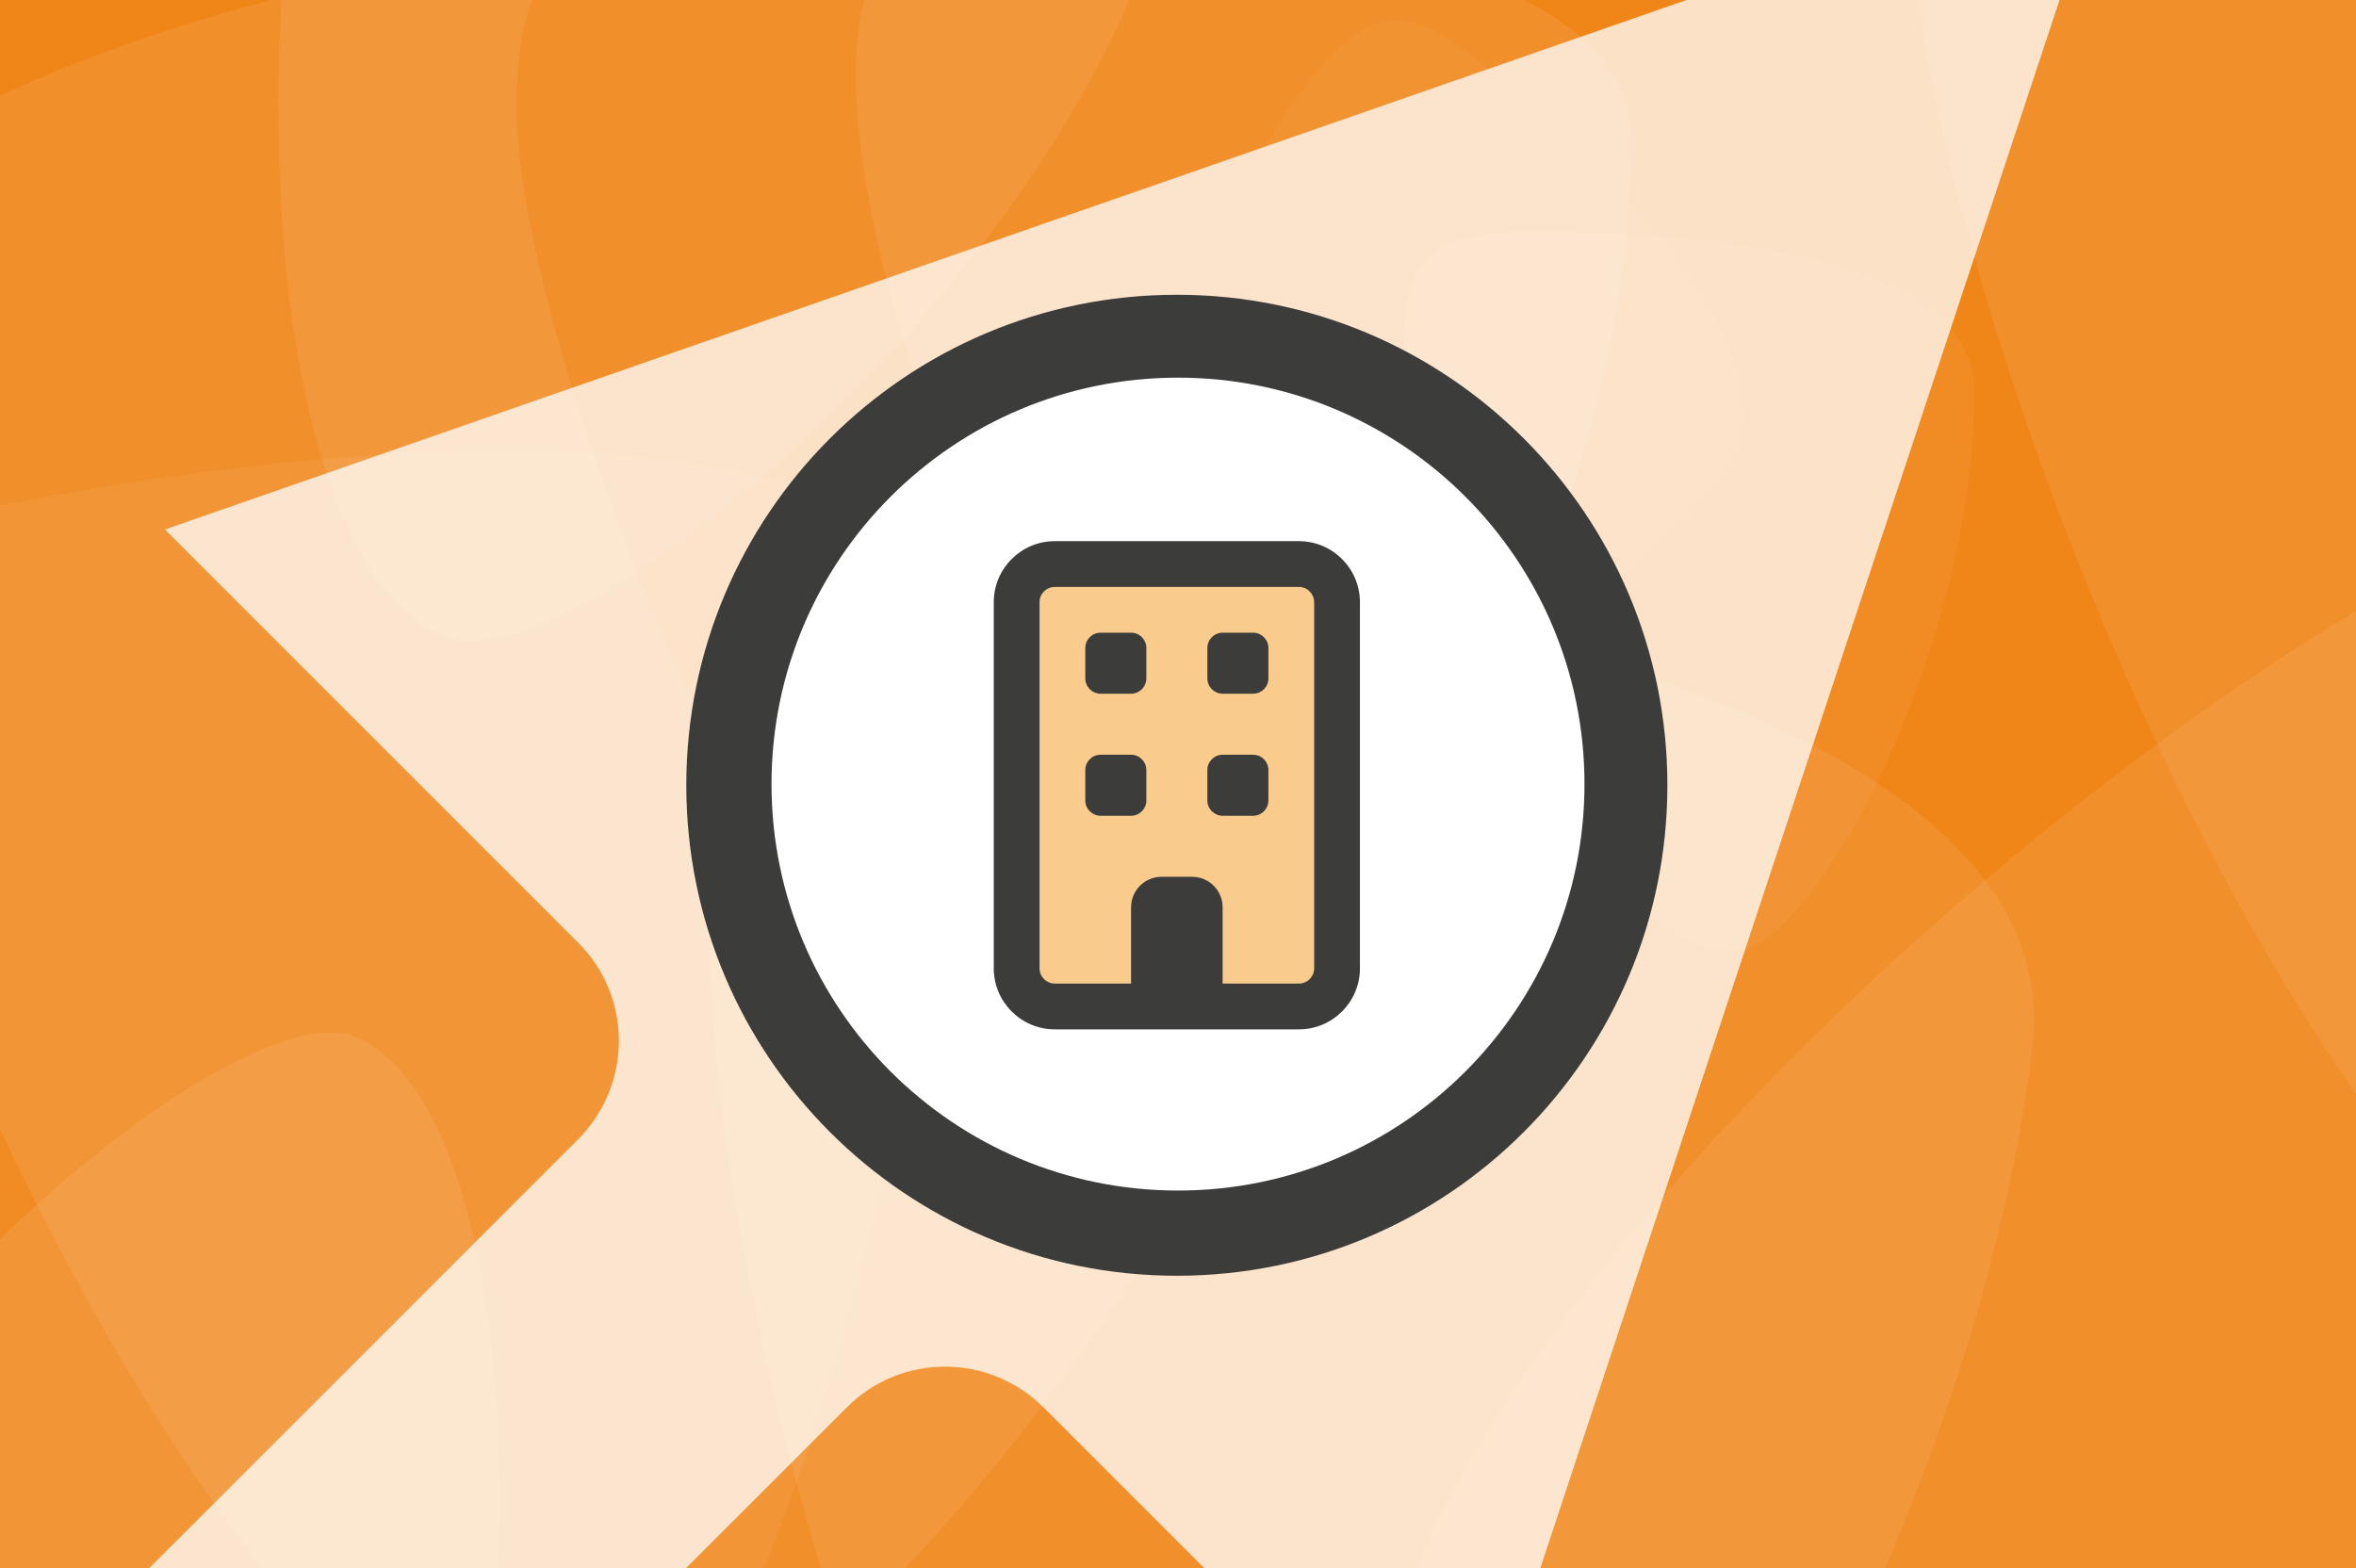 <?xml version="1.0" encoding="UTF-8"?>
<svg xmlns="http://www.w3.org/2000/svg" width="1023" height="681" viewBox="0 0 1023 681">
  <rect x="0" y="0" width="1023" height="681" fill="#808080" stroke="none"/>
  <g id="Ebene-1-copy">
    <path id="Path" fill="#f08518" stroke="none" d="M 1195.219 718.958 L -32.742 719.262 L -32.921 -3.068 L 1195.04 -3.372 L 1195.219 718.958 Z"></path>
    <g id="Group" opacity="0.7">
      <clipPath id="clipPath1">
        <path d="M -19266.84 13153.846 L 6965.369 13153.846 L 6965.369 -13263.279 L -19266.84 -13263.279 L -19266.84 13153.846 Z"></path>
      </clipPath>
      <g id="g1" opacity="0.12" clip-path="url(#clipPath1)" style="mix-blend-mode:overlay">
        <path id="path1" fill="#fefefe" stroke="none" d="M 513.419 522.213 C 501.386 525.773 491.781 527.106 479.173 527.109 C 375.975 527.135 224.353 166.539 224.323 46.515 C 224.312 2.333 234.766 -12.418 249.532 -25.062 C 123.23 -10.292 -28.302 36.1 -76.75 95.032 C -87.225 109.794 -93.577 132.935 -93.57 162.422 C -93.523 349.788 106.567 774.904 247.643 774.869 C 312.921 774.853 422.929 667.539 513.419 522.213"></path>
        <path id="path2" fill="#fefefe" stroke="none" d="M 447.411 -32.982 C 577.924 -33.015 708.526 -12.005 708.545 61.664 C 708.582 211.131 613.841 392.27 565.453 392.282 C 479.144 392.303 371.701 152.294 371.672 32.261 C 371.658 -22.464 392.708 -32.969 447.411 -32.982"></path>
      </g>
      <path id="path3" fill="#fefefe" stroke="none" opacity="0.12" style="mix-blend-mode:overlay" d="M 85.694 886.324 C -33.044 832.152 -143.127 758.802 -112.549 691.779 C -50.51 555.795 110.9 430.36 154.923 450.444 C 233.446 486.268 231.511 749.222 181.689 858.427 C 158.975 908.215 135.463 909.029 85.694 886.324"></path>
      <path id="path4" fill="#fefefe" stroke="none" opacity="0.12" style="mix-blend-mode:overlay" d="M 265.589 -211.3 C 398.58 -151.734 522.053 -70.686 488.43 4.381 C 420.212 156.686 240.965 297.98 191.658 275.896 C 103.71 236.504 103.842 -57.1 158.626 -179.413 C 183.603 -235.177 209.848 -236.267 265.589 -211.3"></path>
      <path id="path5" fill="#fefefe" stroke="none" opacity="0.08" style="mix-blend-mode:overlay" d="M 410.193 369.554 C 370.59 624.679 289.827 873.585 145.819 851.231 C -146.359 805.875 -471.641 565.63 -456.957 471.04 C -430.767 302.324 71.039 165.25 305.681 201.674 C 412.656 218.28 426.793 262.62 410.193 369.554"></path>
      <path id="path6" fill="#fefefe" stroke="none" opacity="0.12" style="mix-blend-mode:overlay" d="M 454.334 238.221 C 678.261 265.67 897.91 329.239 882.416 455.637 C 850.981 712.086 650.262 1002.902 567.239 992.725 C 419.154 974.574 285.393 540.147 310.638 334.198 C 322.147 240.304 360.477 226.716 454.334 238.221"></path>
      <path id="path7" fill="#fefefe" stroke="none" opacity="0.12" style="mix-blend-mode:overlay" d="M 1306.668 306.646 C 1390.06 546.335 1434.862 799.625 1299.567 846.696 C 1025.067 942.2 631.88 883.85 600.962 794.983 C 545.814 636.475 918.032 285.891 1138.477 209.194 C 1238.98 174.227 1271.715 206.182 1306.668 306.646"></path>
      <path id="path8" fill="#fefefe" stroke="none" opacity="0.12" style="mix-blend-mode:overlay" d="M 972.124 -213.232 C 1225.906 -213.295 1479.863 -172.441 1479.898 -29.192 C 1479.97 261.447 1295.746 613.673 1201.655 613.696 C 1033.827 613.737 824.906 147.039 824.848 -86.367 C 824.822 -192.779 865.754 -213.206 972.124 -213.232"></path>
      <path id="path9" fill="#fefefe" stroke="none" opacity="0.07" style="mix-blend-mode:overlay" d="M 665.4 100.828 C 761.357 100.804 857.38 116.251 857.394 170.415 C 857.421 280.308 787.764 413.487 752.188 413.496 C 688.731 413.511 609.736 237.049 609.714 148.797 C 609.704 108.562 625.181 100.838 665.4 100.828"></path>
      <path id="path10" fill="#fefefe" stroke="none" opacity="0.05" style="mix-blend-mode:overlay" d="M 645.776 29.947 C 719.001 91.961 782.275 165.822 747.271 207.154 C 676.25 291.014 537.011 347.593 509.862 324.6 C 461.438 283.59 515.245 97.891 572.28 30.545 C 598.283 -0.158 615.084 3.954 645.776 29.947"></path>
    </g>
  </g>
  <path id="Path-copy" fill="#ffffff" stroke="none" opacity="0.752" d="M 915.459 -64 L 632.524 790.582 L 453.217 611.275 C 429.478 587.536 391.091 587.536 367.604 611.275 L -13.991 992.618 L -130.414 876.194 L 250.929 494.852 C 274.668 471.112 274.668 432.726 250.929 409.239 L 71.622 229.932 L 915.459 -63.747 Z"></path>
  <path id="Oval-copy" fill="#3c3c3b" fill-rule="evenodd" stroke="none" d="M 724 341 C 724 223.363 628.637 128 511 128 C 393.363 128 298 223.363 298 341 C 298 458.637 393.363 554 511 554 C 628.637 554 724 458.637 724 341 Z"></path>
  <path id="Oval-copy-2" fill="#ffffff" fill-rule="evenodd" stroke="none" d="M 688 340.5 C 688 243.022 608.978 164 511.5 164 C 414.022 164 335 243.022 335 340.5 C 335 437.978 414.022 517 511.5 517 C 608.978 517 688 437.978 688 340.5 Z"></path>
  <path id="Rectangle" fill="#f9cb8c" fill-rule="evenodd" stroke="none" d="M 446 434 L 580 434 L 580 249 L 446 249 Z"></path>
  <path id="Path-copy-2" fill="#3c3c3b" stroke="none" d="M 458 254.875 C 454.356 254.875 451.375 257.856 451.375 261.5 L 451.375 420.5 C 451.375 424.144 454.356 427.125 458 427.125 L 491.125 427.125 L 491.125 394 C 491.125 386.671 497.046 380.75 504.375 380.75 L 517.625 380.75 C 524.954 380.75 530.875 386.671 530.875 394 L 530.875 427.125 L 564 427.125 C 567.644 427.125 570.625 424.144 570.625 420.5 L 570.625 261.5 C 570.625 257.856 567.644 254.875 564 254.875 L 458 254.875 Z M 431.5 261.5 C 431.5 246.884 443.384 235 458 235 L 564 235 C 578.616 235 590.5 246.884 590.5 261.5 L 590.5 420.5 C 590.5 435.116 578.616 447 564 447 L 458 447 C 443.384 447 431.5 435.116 431.5 420.5 L 431.5 261.5 Z M 471.25 281.375 C 471.25 277.731 474.231 274.75 477.875 274.75 L 491.125 274.75 C 494.769 274.75 497.75 277.731 497.75 281.375 L 497.75 294.625 C 497.75 298.269 494.769 301.25 491.125 301.25 L 477.875 301.25 C 474.231 301.25 471.25 298.269 471.25 294.625 L 471.25 281.375 Z M 530.875 274.75 L 544.125 274.75 C 547.769 274.75 550.75 277.731 550.75 281.375 L 550.75 294.625 C 550.75 298.269 547.769 301.25 544.125 301.25 L 530.875 301.25 C 527.231 301.25 524.25 298.269 524.25 294.625 L 524.25 281.375 C 524.25 277.731 527.231 274.75 530.875 274.75 Z M 471.25 334.375 C 471.25 330.731 474.231 327.75 477.875 327.75 L 491.125 327.75 C 494.769 327.75 497.75 330.731 497.75 334.375 L 497.75 347.625 C 497.75 351.269 494.769 354.25 491.125 354.25 L 477.875 354.25 C 474.231 354.25 471.25 351.269 471.25 347.625 L 471.25 334.375 Z M 530.875 327.75 L 544.125 327.75 C 547.769 327.75 550.75 330.731 550.75 334.375 L 550.75 347.625 C 550.75 351.269 547.769 354.25 544.125 354.25 L 530.875 354.25 C 527.231 354.25 524.25 351.269 524.25 347.625 L 524.25 334.375 C 524.25 330.731 527.231 327.75 530.875 327.75 Z"></path>
</svg>
